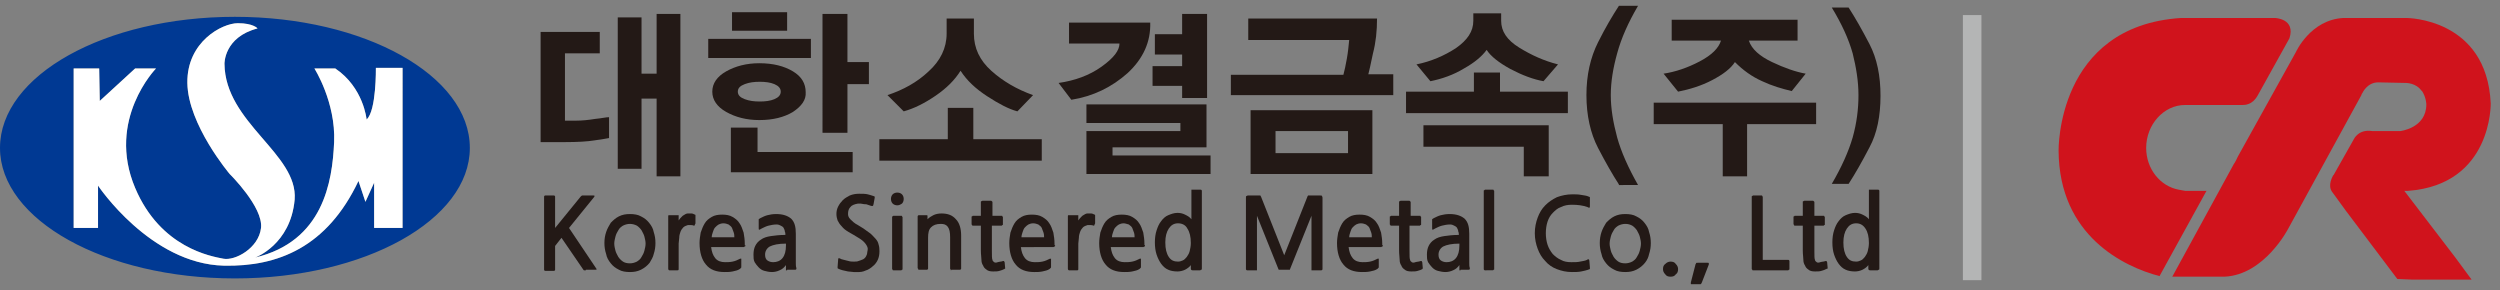 <?xml version="1.0" encoding="utf-8"?>
<!-- Generator: Adobe Illustrator 25.0.1, SVG Export Plug-In . SVG Version: 6.00 Build 0)  -->
<!DOCTYPE svg PUBLIC "-//W3C//DTD SVG 1.1//EN" "http://www.w3.org/Graphics/SVG/1.1/DTD/svg11.dtd">
<svg version="1.1" id="Layer_1" xmlns:x="http://ns.adobe.com/Extensibility/1.0/" xmlns:i="http://ns.adobe.com/AdobeIllustrator/10.0/" xmlns:graph="http://ns.adobe.com/Graphs/1.0/"
	 xmlns="http://www.w3.org/2000/svg" xmlns:xlink="http://www.w3.org/1999/xlink" x="0px" y="0px" viewBox="0 0 431 50"
	 style="enable-background:new 0 0 431 50;" xml:space="preserve">
<rect x="0" y="0" width="431" height="50" fill="#808080" stroke="none"/>
<style type="text/css">
	.st0{fill:#003993;}
	.st1{fill:#FFFFFF;}
	.st2{fill-rule:evenodd;clip-rule:evenodd;fill:#D0131C;}
	.st3{fill-rule:evenodd;clip-rule:evenodd;fill:#B4B5B5;}
	.st4{fill:#231916;}
</style>
<g>
	<g>
		<g>
			<g>
				<path class="st0" d="M40.5,2.9C18.1,2.9,0,13,0,25.5C0,37.9,18.1,48,40.5,48S81,37.9,81,25.5C81,13,62.8,2.9,40.5,2.9z
					 M69.4,39.3h-4.9v-7.8L63,34.8l-1.2-3.6C56.4,42.6,47.9,46,38.6,45.8C25.9,45.5,16.9,32,16.9,32v7.3h-4.2V11.8h4.4l0.1,5.6
					l6.1-5.6h3.6c0,0-8.6,8.8-3.6,20.6c4.4,10.4,13.2,11.8,15.2,12.2c2,0.4,6.1-1.8,6.5-5.3c0.4-3.6-5.4-9.3-5.4-9.3
					s-7.2-8.5-7.3-15.7C32.2,7.2,38.3,4,41,4c2.7,0,3.4,0.9,3.4,0.9c-5.8,1.5-5.7,6.1-5.7,6.1c0.1,10.2,12.7,15.5,12.1,23.4
					c-0.7,7.8-6.8,10-6.8,10c11.7-2.8,13.3-13,13.6-19.9c0.3-6.9-3.4-12.7-3.4-12.7h3.6c4.9,3.3,5.4,8.8,5.4,8.8
					c1.7-1.5,1.6-8.9,1.6-8.9h4.6V39.3z"/>
			</g>
		</g>
	</g>
	<g>
		<path class="st1" d="M69.4,39.3h-4.9v-7.8L63,34.8l-1.2-3.6C56.4,42.6,47.9,46,38.6,45.8C25.9,45.5,16.9,32,16.9,32v7.3h-4.2V11.8
			h4.4l0.1,5.6l6.1-5.6h3.6c0,0-8.6,8.8-3.6,20.6c4.4,10.4,13.2,11.8,15.2,12.2c2,0.4,6.1-1.8,6.5-5.3c0.4-3.6-5.4-9.3-5.4-9.3
			s-7.2-8.5-7.3-15.7C32.2,7.2,38.3,4,41,4c2.7,0,3.4,0.9,3.4,0.9c-5.8,1.5-5.7,6.1-5.7,6.1c0.1,10.2,12.7,15.5,12.1,23.4
			c-0.7,7.8-6.8,10-6.8,10c11.7-2.8,13.3-13,13.6-19.9c0.3-6.9-3.4-12.7-3.4-12.7h3.6c4.9,3.3,5.4,8.8,5.4,8.8
			c1.7-1.5,1.6-8.9,1.6-8.9h4.6V39.3z"/>
	</g>
	<g>
		<g>
			<path class="st2" d="M392.2,3.1H376C354.5,4.5,354.9,26,354.9,26c0.1,14.7,11.3,20,17.4,21.6l8.1-14.7h-3.6h-0.1l0,0
				c-0.4-0.1-0.7-0.1-1.1-0.2c-3.2-0.6-5.6-3.6-5.6-7.2c0-4,3-7.4,6.7-7.4h0.1c0.4,0,0.7,0,0.7,0h9.1c0.4,0,1.7,0,2.6-1.6l5.5-9.9
				C395.8,3.2,392.2,3.1,392.2,3.1z"/>
		</g>
		<g>
			<path class="st2" d="M414.5,32.9h0.7c14.5-1.1,14.2-15.1,14.2-15.1c-0.7-14.7-14.5-14.7-14.5-14.7H404c-5.7,0.3-8.2,5.9-8.2,5.9
				l-10,18c-0.2,0.4-0.4,0.9-0.7,1.3l-10.6,19.4h5.4h3.6c6.9-0.3,11-8.3,11-8.3l12.6-23c0-0.1,0.1-0.3,0.2-0.4l0,0
				c0,0,0.8-1.8,2.7-1.8l4.8,0.1c0,0,1.8,0,2.7,1.4v-0.1c0.8,1.2,0.8,2.4,0.8,2.4c0,4.1-4.5,4.6-4.5,4.6H409
				c-2.4-0.4-3.2,1.4-3.2,1.4l-3.5,6.2c-0.1,0-0.1,0.1-0.1,0.1c-0.1,0.2-0.9,1.6-0.2,2.7l2.4,3.3l0,0l8.9,11.8l2.4,0.1h10.4
				l-2.8-3.8L414.5,32.9z"/>
		</g>
	</g>
	<g>
		<rect x="338.4" y="2.6" class="st3" width="3.2" height="45.7"/>
	</g>
	<g>
		<g>
			<path class="st4" d="M102.5,24.2c-1.2,0.2-2.9,0.3-5.1,0.3h-4.2V5.5h10.2v3.7h-6v11.6h1.9c1,0,2.1-0.1,3.3-0.3
				c1.1-0.1,1.9-0.3,2.4-0.3v3.6C104.6,23.9,103.8,24,102.5,24.2z M113.2,30.4V17h-2.6v12.1h-4.1V3h4.1v9.7h2.6V2.4h4.1v28H113.2z"
				/>
			<path class="st4" d="M122.1,10V6.7h17.7V10H122.1z M136.7,19.3c-1.5,0.9-3.4,1.4-5.8,1.4c-2.2,0-4.1-0.5-5.7-1.4
				c-1.6-0.9-2.4-2.1-2.4-3.5c0-1.4,0.8-2.6,2.4-3.5c1.6-0.9,3.5-1.4,5.7-1.4c2.4,0,4.3,0.5,5.8,1.4c1.5,0.9,2.2,2.1,2.2,3.6
				C139,17.2,138.2,18.3,136.7,19.3z M126,29.7V22h4.6v4.2H147v3.5H126z M126.2,5.3V2.1h9.5v3.2H126.2z M133.5,14.5
				c-0.7-0.3-1.6-0.4-2.5-0.4c-1,0-1.8,0.1-2.6,0.4c-0.8,0.3-1.2,0.7-1.2,1.3c0,0.6,0.4,1,1.2,1.3c0.8,0.3,1.6,0.4,2.6,0.4
				c0.9,0,1.8-0.1,2.5-0.4c0.7-0.3,1.1-0.7,1.1-1.3C134.6,15.2,134.2,14.8,133.5,14.5z M146.1,14.5v8.4h-4.3V2.4h4.3v8.3h3.7v3.8
				H146.1z"/>
			<path class="st4" d="M151.6,27.7v-3.7h11.8v-5.4h4.4v5.4h11.8v3.7H151.6z M175.4,19.2c-1.5-0.4-3.2-1.3-5.2-2.6
				c-2-1.3-3.5-2.7-4.6-4.4c-1,1.6-2.4,3-4.3,4.3c-1.9,1.3-3.7,2.2-5.5,2.7l-2.8-2.8c2.7-0.9,5.1-2.2,7.1-4.1c2-1.8,3.1-4,3.1-6.5
				V3.2h4.7v2.6c0,2.5,1,4.6,3,6.4c2,1.8,4.4,3.2,7.2,4.2L175.4,19.2z"/>
			<path class="st4" d="M194.4,12.6c-2.7,2.4-5.9,4-9.7,4.6l-2.2-2.9c2.8-0.4,5.3-1.3,7.4-2.8c2.1-1.5,3.1-2.8,3.1-4h-8.7V3.9h14
				C198.4,7.2,197.1,10.1,194.4,12.6z M187.3,30v-7.4h16.2v-1.4h-16.2V18H208v7.4h-16.2v1.4h16.9V30H187.3z M203.8,16.9v-2.1h-5.1
				v-3.4h5.1v-2h-4.7V5.9h4.7V2.4h4.3v14.5H203.8z"/>
			<path class="st4" d="M212.2,16.5v-3.6h19.4c0.2-0.7,0.4-1.7,0.6-2.8c0.2-1.1,0.3-2.2,0.4-3.2h-17.4V3.2h22.2c0,2.1-0.2,4.1-0.7,6
				c-0.4,2-0.7,3.2-0.8,3.6h4.3v3.6H212.2z M215.6,30V19h21V30H215.6z M232.4,22.6h-12.5v3.8h12.5V22.6z"/>
			<path class="st4" d="M242.4,19.5v-3.7h11.7v-3.3h4.5v3.3h11.7v3.7H242.4z M266.1,14c-1.7-0.3-3.6-1-5.7-2.1
				c-2-1.1-3.4-2.2-4.1-3.3c-0.8,1.1-2.1,2.2-3.9,3.2c-1.8,1.1-3.8,1.8-5.8,2.2l-2.4-2.9c2.5-0.5,4.8-1.5,6.8-2.8c2-1.4,3-2.9,3-4.7
				V2.3h4.8v1.3c0,1.8,1,3.3,3.1,4.6c2.1,1.3,4.3,2.3,6.7,2.9L266.1,14z M262.7,30.4v-5.1h-17.3v-3.7H267v8.8H262.7z"/>
			<path class="st4" d="M279.1,31.8c-1.1-1.7-2.3-3.8-3.6-6.3c-1.3-2.5-2-5.6-2-9.1c0-3.5,0.7-6.5,2-9.1s2.5-4.6,3.6-6.3h3.3
				c-1.7,2.9-2.9,5.6-3.6,8.2c-0.7,2.5-1.1,4.9-1.1,7.2c0,2.3,0.4,4.7,1.1,7.3c0.7,2.5,1.9,5.2,3.6,8.2H279.1z"/>
			<path class="st4" d="M301.2,21.4v9H297v-9h-11.9v-3.7h28v3.7H301.2z M308.9,15.7c-1.7-0.4-3.4-0.9-5.1-1.7
				c-1.8-0.8-3.3-1.9-4.7-3.3c-0.7,1.1-2,2.1-3.9,3.1c-1.9,1-3.9,1.6-5.9,2l-2.5-3.1c2-0.3,4.1-1,6.2-2.1c2.1-1.1,3.3-2.3,3.7-3.6
				h-8.5V3.4h21.7V7h-8.4c0.5,1.5,1.9,2.7,4,3.7c2.1,1,4.1,1.7,5.8,2L308.9,15.7z"/>
			<path class="st4" d="M319.4,23.7c0.7-2.5,1-4.9,1-7.3c0-2.4-0.4-4.8-1-7.2c-0.7-2.5-1.9-5.1-3.6-7.9h2.9c1.1,1.7,2.3,3.8,3.6,6.3
				c1.3,2.5,1.9,5.5,1.9,8.9c0,3.5-0.6,6.5-1.9,8.9c-1.3,2.5-2.5,4.6-3.6,6.3h-2.9C317.5,28.8,318.7,26.1,319.4,23.7z"/>
		</g>
		<g>
			<path class="st4" d="M101,46.6c-0.1,0-0.2,0-0.3,0c-0.1,0-0.1-0.1-0.2-0.2l-3.7-5.4l-1.1,1.4v4.1c0,0.1-0.1,0.2-0.2,0.2H94
				c-0.1,0-0.2-0.1-0.2-0.2V33.9c0-0.1,0.1-0.2,0.2-0.2h1.5c0.1,0,0.2,0.1,0.2,0.2v5.4l4.4-5.4c0.1-0.1,0.2-0.2,0.3-0.2h1.9
				c0.1,0,0.2,0,0.2,0.1c0,0,0,0.1-0.1,0.2l-4.3,5.3l4.7,7c0.1,0.1,0.1,0.2-0.1,0.2H101z"/>
			<path class="st4" d="M112,45.3c-0.4,0.5-0.9,0.9-1.5,1.2c-0.6,0.3-1.2,0.4-1.9,0.4c-0.7,0-1.4-0.1-1.9-0.4
				c-0.6-0.3-1-0.6-1.4-1.1c-0.4-0.5-0.7-1-0.8-1.6c-0.2-0.6-0.3-1.2-0.3-1.9c0-0.7,0.1-1.3,0.3-1.9c0.2-0.6,0.5-1.1,0.8-1.6
				c0.4-0.4,0.8-0.8,1.4-1.1c0.6-0.3,1.2-0.4,1.9-0.4c0.7,0,1.4,0.1,1.9,0.4c0.6,0.3,1,0.6,1.4,1.1c0.4,0.5,0.7,1,0.8,1.6
				c0.2,0.6,0.3,1.2,0.3,1.9c0,0.7-0.1,1.3-0.3,1.9C112.6,44.3,112.3,44.8,112,45.3z M108.6,38.6c-0.4,0-0.8,0.1-1.2,0.3
				c-0.3,0.2-0.6,0.4-0.8,0.8c-0.2,0.3-0.4,0.7-0.5,1.1c-0.1,0.4-0.2,0.8-0.2,1.2c0,0.4,0.1,0.8,0.2,1.2c0.1,0.4,0.3,0.7,0.5,1.1
				c0.2,0.3,0.5,0.6,0.8,0.8c0.3,0.2,0.7,0.3,1.2,0.3c0.4,0,0.8-0.1,1.2-0.3c0.3-0.2,0.6-0.4,0.8-0.8c0.2-0.3,0.4-0.7,0.5-1.1
				c0.1-0.4,0.2-0.8,0.2-1.2c0-0.4-0.1-0.8-0.2-1.2c-0.1-0.4-0.3-0.7-0.5-1.1c-0.2-0.3-0.5-0.6-0.8-0.8
				C109.4,38.7,109,38.6,108.6,38.6z"/>
			<path class="st4" d="M119.6,38.9c-0.2-0.1-0.4-0.1-0.6-0.1c-0.2,0-0.3,0-0.4,0c-0.3,0.1-0.6,0.2-0.8,0.4
				c-0.2,0.2-0.4,0.5-0.5,0.8c-0.1,0.3-0.2,0.6-0.2,1c0,0.3-0.1,0.7-0.1,1v4.4c0,0.2-0.1,0.2-0.2,0.2h-1.4c-0.1,0-0.2-0.1-0.2-0.3
				v-6.9c0-0.4,0-0.7,0-1.1c0-0.4,0-0.7,0-1c0-0.1,0-0.2,0.1-0.2c0,0,0.1,0,0.2,0h1.4c0.1,0,0.1,0,0.1,0c0,0,0,0.1,0,0.1v0.8
				c0.1-0.1,0.2-0.3,0.3-0.4c0.1-0.1,0.3-0.3,0.4-0.4c0.2-0.1,0.3-0.2,0.5-0.3c0.2-0.1,0.3-0.1,0.4-0.1c0.2,0,0.4,0,0.6,0
				c0.2,0,0.4,0.1,0.6,0.2c0.1,0,0.1,0.1,0.1,0.1c0,0.1,0,0.1,0,0.1v1.3c0,0,0,0.1-0.1,0.2C119.8,38.9,119.7,38.9,119.6,38.9z"/>
			<path class="st4" d="M128.5,42.3c0,0.1,0,0.2-0.1,0.2c-0.1,0-0.1,0.1-0.2,0.1h-5.6c0.1,0.8,0.3,1.4,0.7,1.9
				c0.4,0.5,1,0.7,1.7,0.7c0.4,0,0.8,0,1.3-0.1c0.5-0.1,0.9-0.3,1.3-0.5c0.1,0,0.1,0,0.2,0c0,0.1,0,0.1,0,0.2v1.2
				c0,0.1,0,0.2-0.1,0.2c0,0.1-0.1,0.1-0.2,0.2c-0.3,0.2-0.7,0.3-1.2,0.4c-0.5,0.1-0.9,0.1-1.4,0.1c-1.4,0-2.5-0.4-3.2-1.3
				c-0.7-0.8-1.1-2.1-1.1-3.7c0-0.6,0.1-1.2,0.2-1.8c0.2-0.6,0.4-1.1,0.7-1.6c0.3-0.5,0.7-0.8,1.2-1.1c0.5-0.3,1.1-0.4,1.8-0.4
				c0.7,0,1.3,0.1,1.8,0.4c0.5,0.3,0.9,0.6,1.2,1.1c0.3,0.4,0.5,1,0.7,1.6c0.1,0.6,0.2,1.2,0.2,1.9c0,0.1,0,0.2,0,0.3
				C128.5,42.2,128.5,42.2,128.5,42.3z M124.7,38.5c-0.3,0-0.6,0.1-0.8,0.2c-0.2,0.1-0.4,0.3-0.6,0.5c-0.2,0.2-0.3,0.5-0.4,0.8
				c-0.1,0.3-0.2,0.6-0.2,0.9h3.9c0-0.2,0-0.5-0.1-0.8c-0.1-0.3-0.2-0.5-0.3-0.8c-0.1-0.2-0.3-0.4-0.6-0.6
				C125.3,38.6,125.1,38.5,124.7,38.5z"/>
			<path class="st4" d="M135.7,46.6c-0.1,0-0.1,0-0.2,0c0,0,0-0.1,0-0.1v-0.8c-0.3,0.4-0.6,0.7-1.1,0.9c-0.4,0.2-0.9,0.3-1.3,0.3
				c-0.5,0-0.9-0.1-1.3-0.2c-0.4-0.1-0.7-0.3-1-0.6c-0.3-0.3-0.5-0.6-0.7-0.9c-0.2-0.4-0.2-0.8-0.2-1.3c0-0.6,0.1-1.1,0.3-1.5
				c0.2-0.4,0.5-0.8,1-1.1c0.4-0.3,1-0.5,1.7-0.6c0.7-0.1,1.5-0.2,2.5-0.2c0-0.2,0-0.4-0.1-0.6c0-0.2-0.1-0.4-0.2-0.6
				c-0.1-0.2-0.3-0.3-0.5-0.4c-0.2-0.1-0.4-0.2-0.7-0.2c-0.5,0-1,0.1-1.4,0.2c-0.4,0.1-0.8,0.3-1.2,0.5c-0.2,0.1-0.3,0.2-0.4,0.2
				c-0.1,0-0.1-0.1-0.1-0.2V38c0,0,0-0.1,0-0.1c0-0.1,0-0.1,0-0.1c0,0,0.1-0.1,0.3-0.2c0.4-0.2,0.8-0.4,1.2-0.5
				c0.4-0.1,0.9-0.2,1.5-0.2c1.2,0,2,0.3,2.6,0.8c0.6,0.6,0.8,1.4,0.8,2.6v4c0,0.3,0,0.7,0,1c0,0.3,0,0.7,0.1,0.9
				c0,0.2,0,0.3-0.2,0.3H135.7z M132.7,42.5c-0.5,0.3-0.8,0.8-0.8,1.4c0,0.4,0.1,0.8,0.4,1c0.3,0.2,0.6,0.3,1,0.3
				c0.6,0,1.2-0.2,1.6-0.7c0.4-0.5,0.6-1.2,0.6-2.2V42C134.2,42,133.3,42.2,132.7,42.5z"/>
			<path class="st4" d="M150.7,45.7c-0.3,0.3-0.7,0.6-1.1,0.8c-0.5,0.2-0.9,0.4-1.5,0.4c-0.3,0-0.6,0-0.9,0c-0.3,0-0.7-0.1-1-0.1
				c-0.3-0.1-0.6-0.1-0.9-0.2c-0.3-0.1-0.4-0.1-0.6-0.2c-0.2-0.1-0.3-0.1-0.3-0.2c0,0,0-0.1,0-0.2l0.1-1.3c0-0.1,0-0.1,0.1-0.2
				c0,0,0.1,0,0.3,0.1c0.1,0.1,0.3,0.1,0.6,0.2c0.3,0.1,0.5,0.1,0.8,0.2c0.3,0.1,0.6,0.1,0.9,0.1c0.3,0,0.6,0,0.8-0.1
				c0.3-0.1,0.6-0.2,0.8-0.3c0.2-0.1,0.4-0.3,0.5-0.5c0.1-0.2,0.2-0.4,0.2-0.6c0-0.2,0.1-0.4,0.1-0.7c0-0.2-0.1-0.5-0.4-0.9
				c-0.3-0.4-0.7-0.7-1.2-1c-0.6-0.4-1.2-0.7-1.7-1c-0.5-0.3-0.9-0.6-1.2-1c-0.3-0.3-0.5-0.6-0.7-1c-0.1-0.3-0.2-0.7-0.2-1.1
				c0-0.5,0.1-0.9,0.3-1.3c0.2-0.4,0.5-0.8,0.8-1.1c0.3-0.3,0.8-0.6,1.2-0.8c0.5-0.2,1-0.3,1.6-0.3c0.6,0,1.1,0,1.5,0.1
				c0.4,0.1,0.7,0.2,1,0.3c0.1,0,0.2,0.1,0.2,0.1c0,0.1,0,0.1,0,0.2l-0.2,1.1c0,0.1-0.1,0.2-0.1,0.3c-0.1,0-0.1,0-0.3,0
				c-0.2-0.1-0.4-0.1-0.6-0.2c-0.2-0.1-0.4-0.1-0.6-0.1c-0.2,0-0.4-0.1-0.6-0.1c-0.2,0-0.4,0-0.5,0c-0.6,0.1-1.1,0.3-1.3,0.6
				c-0.3,0.3-0.4,0.7-0.4,1.2c0,0.3,0.1,0.6,0.4,0.9c0.3,0.3,0.7,0.7,1.3,1c0.7,0.4,1.3,0.8,1.8,1.2c0.5,0.3,0.8,0.7,1.1,1
				c0.3,0.3,0.5,0.6,0.6,0.9c0.1,0.3,0.2,0.7,0.2,1C151.7,44.1,151.4,45,150.7,45.7z"/>
			<path class="st4" d="M154.7,35.4c-0.3,0-0.6-0.1-0.8-0.3c-0.2-0.2-0.3-0.5-0.3-0.8c0-0.3,0.1-0.6,0.3-0.8
				c0.2-0.2,0.5-0.3,0.8-0.3c0.3,0,0.6,0.1,0.8,0.3c0.2,0.2,0.3,0.5,0.3,0.8c0,0.3-0.1,0.6-0.3,0.8
				C155.3,35.2,155.1,35.4,154.7,35.4z M154,46.6c-0.1,0-0.1,0-0.1-0.1c0,0-0.1-0.1-0.1-0.1v-9c0-0.1,0-0.1,0.1-0.1
				c0,0,0.1-0.1,0.1-0.1h1.4c0.1,0,0.1,0,0.1,0.1c0,0,0.1,0.1,0.1,0.1v9c0,0.1,0,0.1-0.1,0.1c0,0-0.1,0.1-0.1,0.1H154z"/>
			<path class="st4" d="M164,46.6c-0.1,0-0.1,0-0.1-0.1c0-0.1-0.1-0.1-0.1-0.2v-5.4c0-0.8-0.1-1.4-0.4-1.8c-0.3-0.4-0.7-0.5-1.2-0.5
				c-0.8,0-1.3,0.2-1.7,0.6c-0.4,0.4-0.5,1-0.5,1.8v5.3c0,0.1-0.1,0.2-0.2,0.2h-1.4c-0.1,0-0.1,0-0.1-0.1c0-0.1-0.1-0.1-0.1-0.2
				v-6.8c0-0.4,0-0.8,0-1.2c0-0.4,0-0.7,0-0.9c0-0.1,0.1-0.2,0.2-0.2h1.3c0.1,0,0.2,0,0.2,0.1l0,0.6c0.3-0.3,0.6-0.5,1-0.7
				c0.4-0.2,0.9-0.3,1.4-0.3c1.1,0,1.9,0.3,2.5,1c0.6,0.6,0.9,1.6,0.9,2.8v5.7c0,0.1-0.1,0.2-0.2,0.2H164z"/>
			<path class="st4" d="M173.1,46.4c-0.2,0.1-0.4,0.2-0.8,0.3c-0.3,0.1-0.7,0.1-1.1,0.1c-0.5,0-0.9-0.1-1.1-0.3
				c-0.3-0.2-0.5-0.4-0.6-0.7c-0.2-0.3-0.3-0.6-0.3-1c0-0.4-0.1-0.9-0.1-1.6v-4.3h-1.4c-0.1,0-0.1,0-0.1-0.1c0,0-0.1-0.1-0.1-0.1
				v-1.3c0-0.1,0-0.1,0.1-0.1c0,0,0.1-0.1,0.1-0.1h1.4v-2.4c0-0.1,0-0.1,0.1-0.1c0,0,0.1-0.1,0.2-0.1h1.4c0.1,0,0.1,0,0.2,0.1
				c0,0,0.1,0.1,0.1,0.1v2.4h1.6c0.1,0,0.1,0,0.1,0.1c0,0,0.1,0.1,0.1,0.1v1.3c0,0.1,0,0.1-0.1,0.1c0,0-0.1,0.1-0.1,0.1H171v4.4
				c0,0.8,0,1.3,0.1,1.5c0,0.2,0.2,0.3,0.3,0.4s0.4,0.1,0.6,0c0.1,0,0.3-0.1,0.5-0.1c0.2,0,0.3-0.1,0.5-0.1c0.1,0,0.1,0,0.1,0
				c0,0,0,0.1,0.1,0.2l0.1,1.1C173.2,46.3,173.2,46.4,173.1,46.4z"/>
			<path class="st4" d="M181.9,42.3c0,0.1,0,0.2-0.1,0.2c-0.1,0-0.1,0.1-0.2,0.1H176c0.1,0.8,0.3,1.4,0.7,1.9c0.4,0.5,1,0.7,1.7,0.7
				c0.4,0,0.8,0,1.3-0.1c0.5-0.1,0.9-0.3,1.3-0.5c0.1,0,0.1,0,0.2,0c0,0.1,0,0.1,0,0.2v1.2c0,0.1,0,0.2-0.1,0.2
				c0,0.1-0.1,0.1-0.2,0.2c-0.3,0.2-0.7,0.3-1.2,0.4c-0.5,0.1-0.9,0.1-1.4,0.1c-1.4,0-2.5-0.4-3.2-1.3c-0.7-0.8-1.1-2.1-1.1-3.7
				c0-0.6,0.1-1.2,0.2-1.8c0.2-0.6,0.4-1.1,0.7-1.6c0.3-0.5,0.7-0.8,1.2-1.1c0.5-0.3,1.1-0.4,1.8-0.4c0.7,0,1.3,0.1,1.8,0.4
				c0.5,0.3,0.9,0.6,1.2,1.1c0.3,0.4,0.5,1,0.7,1.6c0.1,0.6,0.2,1.2,0.2,1.9c0,0.1,0,0.2,0,0.3C181.9,42.2,181.9,42.2,181.9,42.3z
				 M178.1,38.5c-0.3,0-0.6,0.1-0.8,0.2c-0.2,0.1-0.4,0.3-0.6,0.5c-0.2,0.2-0.3,0.5-0.4,0.8c-0.1,0.3-0.2,0.6-0.2,0.9h3.9
				c0-0.2,0-0.5-0.1-0.8c-0.1-0.3-0.2-0.5-0.3-0.8c-0.1-0.2-0.3-0.4-0.6-0.6C178.7,38.6,178.5,38.5,178.1,38.5z"/>
			<path class="st4" d="M188.5,38.9c-0.2-0.1-0.4-0.1-0.6-0.1c-0.2,0-0.3,0-0.4,0c-0.3,0.1-0.6,0.2-0.8,0.4
				c-0.2,0.2-0.4,0.5-0.5,0.8c-0.1,0.3-0.2,0.6-0.2,1c0,0.3-0.1,0.7-0.1,1v4.4c0,0.2-0.1,0.2-0.2,0.2h-1.4c-0.1,0-0.2-0.1-0.2-0.3
				v-6.9c0-0.4,0-0.7,0-1.1c0-0.4,0-0.7,0-1c0-0.1,0-0.2,0.1-0.2c0,0,0.1,0,0.2,0h1.4c0.1,0,0.1,0,0.1,0c0,0,0,0.1,0,0.1v0.8
				c0.1-0.1,0.2-0.3,0.3-0.4c0.1-0.1,0.3-0.3,0.4-0.4c0.2-0.1,0.3-0.2,0.5-0.3c0.2-0.1,0.3-0.1,0.4-0.1c0.2,0,0.4,0,0.6,0
				c0.2,0,0.4,0.1,0.6,0.2c0.1,0,0.1,0.1,0.1,0.1c0,0.1,0,0.1,0,0.1v1.3c0,0,0,0.1-0.1,0.2C188.7,38.9,188.6,38.9,188.5,38.9z"/>
			<path class="st4" d="M197.4,42.3c0,0.1,0,0.2-0.1,0.2c-0.1,0-0.1,0.1-0.2,0.1h-5.6c0.1,0.8,0.3,1.4,0.7,1.9
				c0.4,0.5,1,0.7,1.7,0.7c0.4,0,0.8,0,1.3-0.1c0.5-0.1,0.9-0.3,1.3-0.5c0.1,0,0.1,0,0.2,0c0,0.1,0,0.1,0,0.2v1.2
				c0,0.1,0,0.2-0.1,0.2c0,0.1-0.1,0.1-0.2,0.2c-0.3,0.2-0.7,0.3-1.2,0.4c-0.5,0.1-0.9,0.1-1.4,0.1c-1.4,0-2.5-0.4-3.2-1.3
				c-0.7-0.8-1.1-2.1-1.1-3.7c0-0.6,0.1-1.2,0.2-1.8c0.2-0.6,0.4-1.1,0.7-1.6c0.3-0.5,0.7-0.8,1.2-1.1c0.5-0.3,1.1-0.4,1.8-0.4
				c0.7,0,1.3,0.1,1.8,0.4c0.5,0.3,0.9,0.6,1.2,1.1c0.3,0.4,0.5,1,0.7,1.6c0.1,0.6,0.2,1.2,0.2,1.9c0,0.1,0,0.2,0,0.3
				C197.4,42.2,197.4,42.2,197.4,42.3z M193.7,38.5c-0.3,0-0.6,0.1-0.8,0.2c-0.2,0.1-0.4,0.3-0.6,0.5c-0.2,0.2-0.3,0.5-0.4,0.8
				c-0.1,0.3-0.2,0.6-0.2,0.9h3.9c0-0.2,0-0.5-0.1-0.8c-0.1-0.3-0.2-0.5-0.3-0.8c-0.1-0.2-0.3-0.4-0.6-0.6
				C194.2,38.6,194,38.5,193.7,38.5z"/>
			<path class="st4" d="M205.6,46.6c-0.2,0-0.3-0.1-0.3-0.3v-0.6c-0.2,0.3-0.6,0.6-1,0.8c-0.4,0.2-0.9,0.3-1.3,0.3
				c-0.6,0-1.2-0.1-1.6-0.3c-0.5-0.2-0.9-0.6-1.2-1c-0.3-0.4-0.6-1-0.8-1.6c-0.2-0.6-0.3-1.3-0.3-2.1c0-0.8,0.1-1.5,0.3-2.1
				c0.2-0.6,0.4-1.1,0.8-1.6c0.3-0.4,0.7-0.8,1.2-1c0.5-0.2,1-0.4,1.6-0.4c0.5,0,0.9,0.1,1.3,0.3c0.4,0.2,0.8,0.4,1.1,0.8v-4.9
				c0-0.1,0-0.2,0-0.2c0,0,0.1,0,0.2,0h1.4c0.1,0,0.2,0.1,0.2,0.2v13.4c0,0.1,0,0.2-0.1,0.2c-0.1,0-0.1,0.1-0.2,0.1H205.6z
				 M203.1,38.5c-0.7,0-1.2,0.3-1.6,0.9c-0.4,0.6-0.6,1.4-0.6,2.4c0,1.1,0.2,1.9,0.6,2.5c0.4,0.6,0.9,0.8,1.6,0.8
				c0.3,0,0.6-0.1,0.8-0.2c0.3-0.1,0.5-0.4,0.7-0.6c0.2-0.3,0.4-0.6,0.5-1c0.1-0.4,0.2-0.9,0.2-1.4c0-1.1-0.2-1.9-0.6-2.5
				C204.4,38.8,203.8,38.5,203.1,38.5z"/>
			<path class="st4" d="M226.3,46.6c-0.1,0-0.1,0-0.2,0c0,0,0-0.1,0-0.1v-9.3l-3.7,9.2c0,0.1,0,0.1-0.1,0.1c0,0-0.1,0-0.2,0h-1.4
				c-0.1,0-0.2,0-0.2,0c0,0-0.1,0-0.1-0.1l-3.7-9.2v9.3c0,0.1,0,0.1,0,0.1c0,0-0.1,0-0.2,0H215c-0.1,0-0.2-0.1-0.2-0.2V34.1
				c0-0.2,0-0.3,0.1-0.3c0,0,0.1-0.1,0.3-0.1h2c0.1,0,0.1,0,0.1,0c0,0,0,0.1,0.1,0.2l4,10.1l4-10.1c0-0.1,0.1-0.1,0.1-0.2
				c0,0,0.1,0,0.1,0h2c0.2,0,0.3,0,0.3,0.1c0,0,0.1,0.1,0.1,0.3v12.3c0,0.1-0.1,0.2-0.2,0.2H226.3z"/>
			<path class="st4" d="M238.4,42.3c0,0.1,0,0.2-0.1,0.2c-0.1,0-0.1,0.1-0.2,0.1h-5.6c0.1,0.8,0.3,1.4,0.7,1.9
				c0.4,0.5,1,0.7,1.7,0.7c0.4,0,0.8,0,1.3-0.1c0.5-0.1,0.9-0.3,1.3-0.5c0.1,0,0.1,0,0.2,0c0,0.1,0,0.1,0,0.2v1.2
				c0,0.1,0,0.2-0.1,0.2c0,0.1-0.1,0.1-0.2,0.2c-0.3,0.2-0.7,0.3-1.2,0.4c-0.5,0.1-0.9,0.1-1.4,0.1c-1.4,0-2.5-0.4-3.2-1.3
				c-0.7-0.8-1.1-2.1-1.1-3.7c0-0.6,0.1-1.2,0.2-1.8c0.2-0.6,0.4-1.1,0.7-1.6c0.3-0.5,0.7-0.8,1.2-1.1c0.5-0.3,1.1-0.4,1.8-0.4
				c0.7,0,1.3,0.1,1.8,0.4c0.5,0.3,0.9,0.6,1.2,1.1c0.3,0.4,0.5,1,0.7,1.6c0.1,0.6,0.2,1.2,0.2,1.9c0,0.1,0,0.2,0,0.3
				C238.4,42.2,238.4,42.2,238.4,42.3z M234.6,38.5c-0.3,0-0.6,0.1-0.8,0.2c-0.2,0.1-0.4,0.3-0.6,0.5c-0.2,0.2-0.3,0.5-0.4,0.8
				c-0.1,0.3-0.2,0.6-0.2,0.9h3.9c0-0.2,0-0.5-0.1-0.8c-0.1-0.3-0.2-0.5-0.3-0.8c-0.1-0.2-0.3-0.4-0.6-0.6
				C235.2,38.6,235,38.5,234.6,38.5z"/>
			<path class="st4" d="M245.2,46.4c-0.2,0.1-0.4,0.2-0.8,0.3c-0.3,0.1-0.7,0.1-1.1,0.1c-0.5,0-0.9-0.1-1.1-0.3
				c-0.3-0.2-0.5-0.4-0.6-0.7c-0.2-0.3-0.3-0.6-0.3-1c0-0.4-0.1-0.9-0.1-1.6v-4.3h-1.4c-0.1,0-0.1,0-0.1-0.1c0,0-0.1-0.1-0.1-0.1
				v-1.3c0-0.1,0-0.1,0.1-0.1c0,0,0.1-0.1,0.1-0.1h1.4v-2.4c0-0.1,0-0.1,0.1-0.1c0,0,0.1-0.1,0.2-0.1h1.4c0.1,0,0.1,0,0.2,0.1
				c0,0,0.1,0.1,0.1,0.1v2.4h1.6c0.1,0,0.1,0,0.1,0.1c0,0,0.1,0.1,0.1,0.1v1.3c0,0.1,0,0.1-0.1,0.1c0,0-0.1,0.1-0.1,0.1H243v4.4
				c0,0.8,0,1.3,0.1,1.5c0,0.2,0.2,0.3,0.3,0.4s0.4,0.1,0.6,0c0.1,0,0.3-0.1,0.5-0.1c0.2,0,0.3-0.1,0.5-0.1c0.1,0,0.1,0,0.1,0
				c0,0,0,0.1,0.1,0.2l0.1,1.1C245.2,46.3,245.2,46.4,245.2,46.4z"/>
			<path class="st4" d="M251.8,46.6c-0.1,0-0.1,0-0.2,0c0,0,0-0.1,0-0.1v-0.8c-0.3,0.4-0.6,0.7-1.1,0.9c-0.4,0.2-0.9,0.3-1.3,0.3
				c-0.5,0-0.9-0.1-1.3-0.2c-0.4-0.1-0.7-0.3-1-0.6c-0.3-0.3-0.5-0.6-0.7-0.9c-0.2-0.4-0.2-0.8-0.2-1.3c0-0.6,0.1-1.1,0.3-1.5
				c0.2-0.4,0.5-0.8,1-1.1c0.4-0.3,1-0.5,1.7-0.6c0.7-0.1,1.5-0.2,2.5-0.2c0-0.2,0-0.4-0.1-0.6c0-0.2-0.1-0.4-0.2-0.6
				c-0.1-0.2-0.3-0.3-0.5-0.4c-0.2-0.1-0.4-0.2-0.7-0.2c-0.5,0-1,0.1-1.4,0.2c-0.4,0.1-0.8,0.3-1.2,0.5c-0.2,0.1-0.3,0.2-0.4,0.2
				c-0.1,0-0.1-0.1-0.1-0.2V38c0,0,0-0.1,0-0.1c0-0.1,0-0.1,0-0.1c0,0,0.1-0.1,0.3-0.2c0.4-0.2,0.8-0.4,1.2-0.5
				c0.4-0.1,0.9-0.2,1.5-0.2c1.2,0,2,0.3,2.6,0.8c0.6,0.6,0.8,1.4,0.8,2.6v4c0,0.3,0,0.7,0,1c0,0.3,0,0.7,0.1,0.9
				c0,0.2,0,0.3-0.2,0.3H251.8z M248.8,42.5c-0.5,0.3-0.8,0.8-0.8,1.4c0,0.4,0.1,0.8,0.4,1c0.3,0.2,0.6,0.3,1,0.3
				c0.6,0,1.2-0.2,1.6-0.7c0.4-0.5,0.6-1.2,0.6-2.2V42C250.3,42,249.4,42.2,248.8,42.5z"/>
			<path class="st4" d="M256,46.6c-0.1,0-0.2-0.1-0.2-0.2V32.9c0-0.1,0-0.1,0.1-0.1c0,0,0.1-0.1,0.1-0.1h1.4c0.1,0,0.1,0,0.1,0.1
				c0,0,0.1,0.1,0.1,0.1v13.5c0,0.1,0,0.1-0.1,0.1c0,0-0.1,0.1-0.1,0.1H256z"/>
			<path class="st4" d="M273.8,46.5c-0.3,0.1-0.7,0.2-1.2,0.3c-0.5,0.1-1,0.1-1.6,0.1c-1,0-1.8-0.2-2.6-0.5c-0.8-0.3-1.5-0.8-2-1.4
				c-0.6-0.6-1-1.3-1.3-2.1c-0.3-0.8-0.5-1.7-0.5-2.7c0-1,0.2-1.9,0.5-2.7c0.3-0.8,0.7-1.5,1.3-2.1c0.6-0.6,1.2-1,2-1.4
				c0.8-0.3,1.7-0.5,2.7-0.5c0.5,0,1,0,1.5,0.1c0.5,0.1,0.9,0.1,1.3,0.3c0.1,0,0.2,0.1,0.2,0.1c0,0.1,0,0.1,0,0.2l0,1.3
				c0,0.2,0,0.3-0.1,0.3s-0.2,0-0.3-0.1c-0.9-0.3-1.7-0.4-2.7-0.4c-0.7,0-1.3,0.1-1.9,0.4c-0.6,0.2-1,0.6-1.4,1
				c-0.4,0.4-0.7,0.9-0.9,1.5c-0.2,0.6-0.3,1.3-0.3,2c0,0.7,0.1,1.4,0.3,2c0.2,0.6,0.5,1.1,0.9,1.6c0.4,0.4,0.9,0.8,1.4,1
				c0.5,0.3,1.1,0.4,1.8,0.4c0.6,0,1.1,0,1.5-0.1c0.4-0.1,0.8-0.1,1.2-0.3c0.1-0.1,0.2-0.1,0.3-0.1c0,0,0.1,0.1,0.1,0.2l0.1,1.2
				c0,0.1,0,0.2,0,0.3C274,46.4,274,46.4,273.8,46.5z"/>
			<path class="st4" d="M283.6,45.3c-0.4,0.5-0.9,0.9-1.5,1.2c-0.6,0.3-1.2,0.4-1.9,0.4c-0.7,0-1.4-0.1-1.9-0.4
				c-0.6-0.3-1-0.6-1.4-1.1c-0.4-0.5-0.7-1-0.8-1.6c-0.2-0.6-0.3-1.2-0.3-1.9c0-0.7,0.1-1.3,0.3-1.9c0.2-0.6,0.5-1.1,0.8-1.6
				c0.4-0.4,0.8-0.8,1.4-1.1c0.6-0.3,1.2-0.4,1.9-0.4c0.7,0,1.4,0.1,1.9,0.4c0.6,0.3,1,0.6,1.4,1.1c0.4,0.5,0.7,1,0.8,1.6
				c0.2,0.6,0.3,1.2,0.3,1.9c0,0.7-0.1,1.3-0.3,1.9C284.2,44.3,284,44.8,283.6,45.3z M280.2,38.6c-0.4,0-0.8,0.1-1.2,0.3
				c-0.3,0.2-0.6,0.4-0.8,0.8c-0.2,0.3-0.4,0.7-0.5,1.1c-0.1,0.4-0.2,0.8-0.2,1.2c0,0.4,0.1,0.8,0.2,1.2c0.1,0.4,0.3,0.7,0.5,1.1
				c0.2,0.3,0.5,0.6,0.8,0.8c0.3,0.2,0.7,0.3,1.2,0.3c0.4,0,0.8-0.1,1.2-0.3c0.3-0.2,0.6-0.4,0.8-0.8c0.2-0.3,0.4-0.7,0.5-1.1
				c0.1-0.4,0.2-0.8,0.2-1.2c0-0.4-0.1-0.8-0.2-1.2c-0.1-0.4-0.3-0.7-0.5-1.1c-0.2-0.3-0.5-0.6-0.8-0.8
				C281,38.7,280.7,38.6,280.2,38.6z"/>
			<path class="st4" d="M288,47.7c-0.4,0-0.7-0.1-0.9-0.4c-0.3-0.3-0.4-0.6-0.4-0.9c0-0.4,0.1-0.7,0.4-0.9c0.3-0.3,0.6-0.4,0.9-0.4
				c0.4,0,0.7,0.1,0.9,0.4c0.3,0.3,0.4,0.6,0.4,0.9c0,0.4-0.1,0.7-0.4,0.9C288.7,47.6,288.4,47.7,288,47.7z"/>
			<path class="st4" d="M293.2,49c-0.1,0-0.1,0-0.2,0h-1.4c-0.1,0-0.1,0-0.1-0.1c0,0,0-0.1,0-0.2l0.8-3.1c0-0.1,0.1-0.1,0.1-0.2
				c0-0.1,0.1-0.1,0.3-0.1h1.7c0.1,0,0.2,0,0.2,0.1c0,0.1,0,0.1,0,0.2l-1.2,3.1C293.3,48.9,293.3,48.9,293.2,49z"/>
			<path class="st4" d="M302.2,46.6c-0.1,0-0.1,0-0.1-0.1c0,0-0.1-0.1-0.1-0.1V33.9c0-0.1,0-0.1,0.1-0.1c0,0,0.1-0.1,0.1-0.1h1.5
				c0.1,0,0.1,0,0.1,0.1c0,0,0.1,0.1,0.1,0.1v10.9h4.4c0.1,0,0.2,0.1,0.2,0.2v1.4c0,0.1,0,0.1-0.1,0.1c0,0-0.1,0.1-0.1,0.1H302.2z"
				/>
			<path class="st4" d="M314.8,46.4c-0.2,0.1-0.4,0.2-0.8,0.3c-0.3,0.1-0.7,0.1-1.1,0.1c-0.5,0-0.9-0.1-1.1-0.3
				c-0.3-0.2-0.5-0.4-0.6-0.7c-0.2-0.3-0.3-0.6-0.3-1c0-0.4-0.1-0.9-0.1-1.6v-4.3h-1.4c-0.1,0-0.1,0-0.1-0.1s-0.1-0.1-0.1-0.1v-1.3
				c0-0.1,0-0.1,0.1-0.1c0,0,0.1-0.1,0.1-0.1h1.4v-2.4c0-0.1,0-0.1,0.1-0.1c0,0,0.1-0.1,0.2-0.1h1.4c0.1,0,0.1,0,0.2,0.1
				c0,0,0.1,0.1,0.1,0.1v2.4h1.6c0.1,0,0.1,0,0.1,0.1c0,0,0.1,0.1,0.1,0.1v1.3c0,0.1,0,0.1-0.1,0.1c0,0-0.1,0.1-0.1,0.1h-1.6v4.4
				c0,0.8,0,1.3,0.1,1.5c0,0.2,0.2,0.3,0.3,0.4s0.4,0.1,0.6,0c0.1,0,0.3-0.1,0.5-0.1c0.2,0,0.3-0.1,0.5-0.1c0.1,0,0.1,0,0.1,0
				c0,0,0,0.1,0.1,0.2l0.1,1.1C314.9,46.3,314.9,46.4,314.8,46.4z"/>
			<path class="st4" d="M322.4,46.6c-0.2,0-0.3-0.1-0.3-0.3v-0.6c-0.2,0.3-0.6,0.6-1,0.8c-0.4,0.2-0.9,0.3-1.3,0.3
				c-0.6,0-1.2-0.1-1.6-0.3c-0.5-0.2-0.9-0.6-1.2-1c-0.3-0.4-0.6-1-0.8-1.6c-0.2-0.6-0.3-1.3-0.3-2.1c0-0.8,0.1-1.5,0.3-2.1
				c0.2-0.6,0.4-1.1,0.8-1.6c0.3-0.4,0.7-0.8,1.2-1c0.5-0.2,1-0.4,1.6-0.4c0.5,0,0.9,0.1,1.3,0.3c0.4,0.2,0.8,0.4,1.1,0.8v-4.9
				c0-0.1,0-0.2,0-0.2c0,0,0.1,0,0.2,0h1.4c0.1,0,0.2,0.1,0.2,0.2v13.4c0,0.1,0,0.2-0.1,0.2c-0.1,0-0.1,0.1-0.2,0.1H322.4z
				 M320,38.5c-0.7,0-1.2,0.3-1.6,0.9c-0.4,0.6-0.6,1.4-0.6,2.4c0,1.1,0.2,1.9,0.6,2.5c0.4,0.6,0.9,0.8,1.6,0.8
				c0.3,0,0.6-0.1,0.8-0.2c0.3-0.1,0.5-0.4,0.7-0.6c0.2-0.3,0.4-0.6,0.5-1c0.1-0.4,0.2-0.9,0.2-1.4c0-1.1-0.2-1.9-0.6-2.5
				C321.2,38.8,320.7,38.5,320,38.5z"/>
		</g>
	</g>
</g>
</svg>

